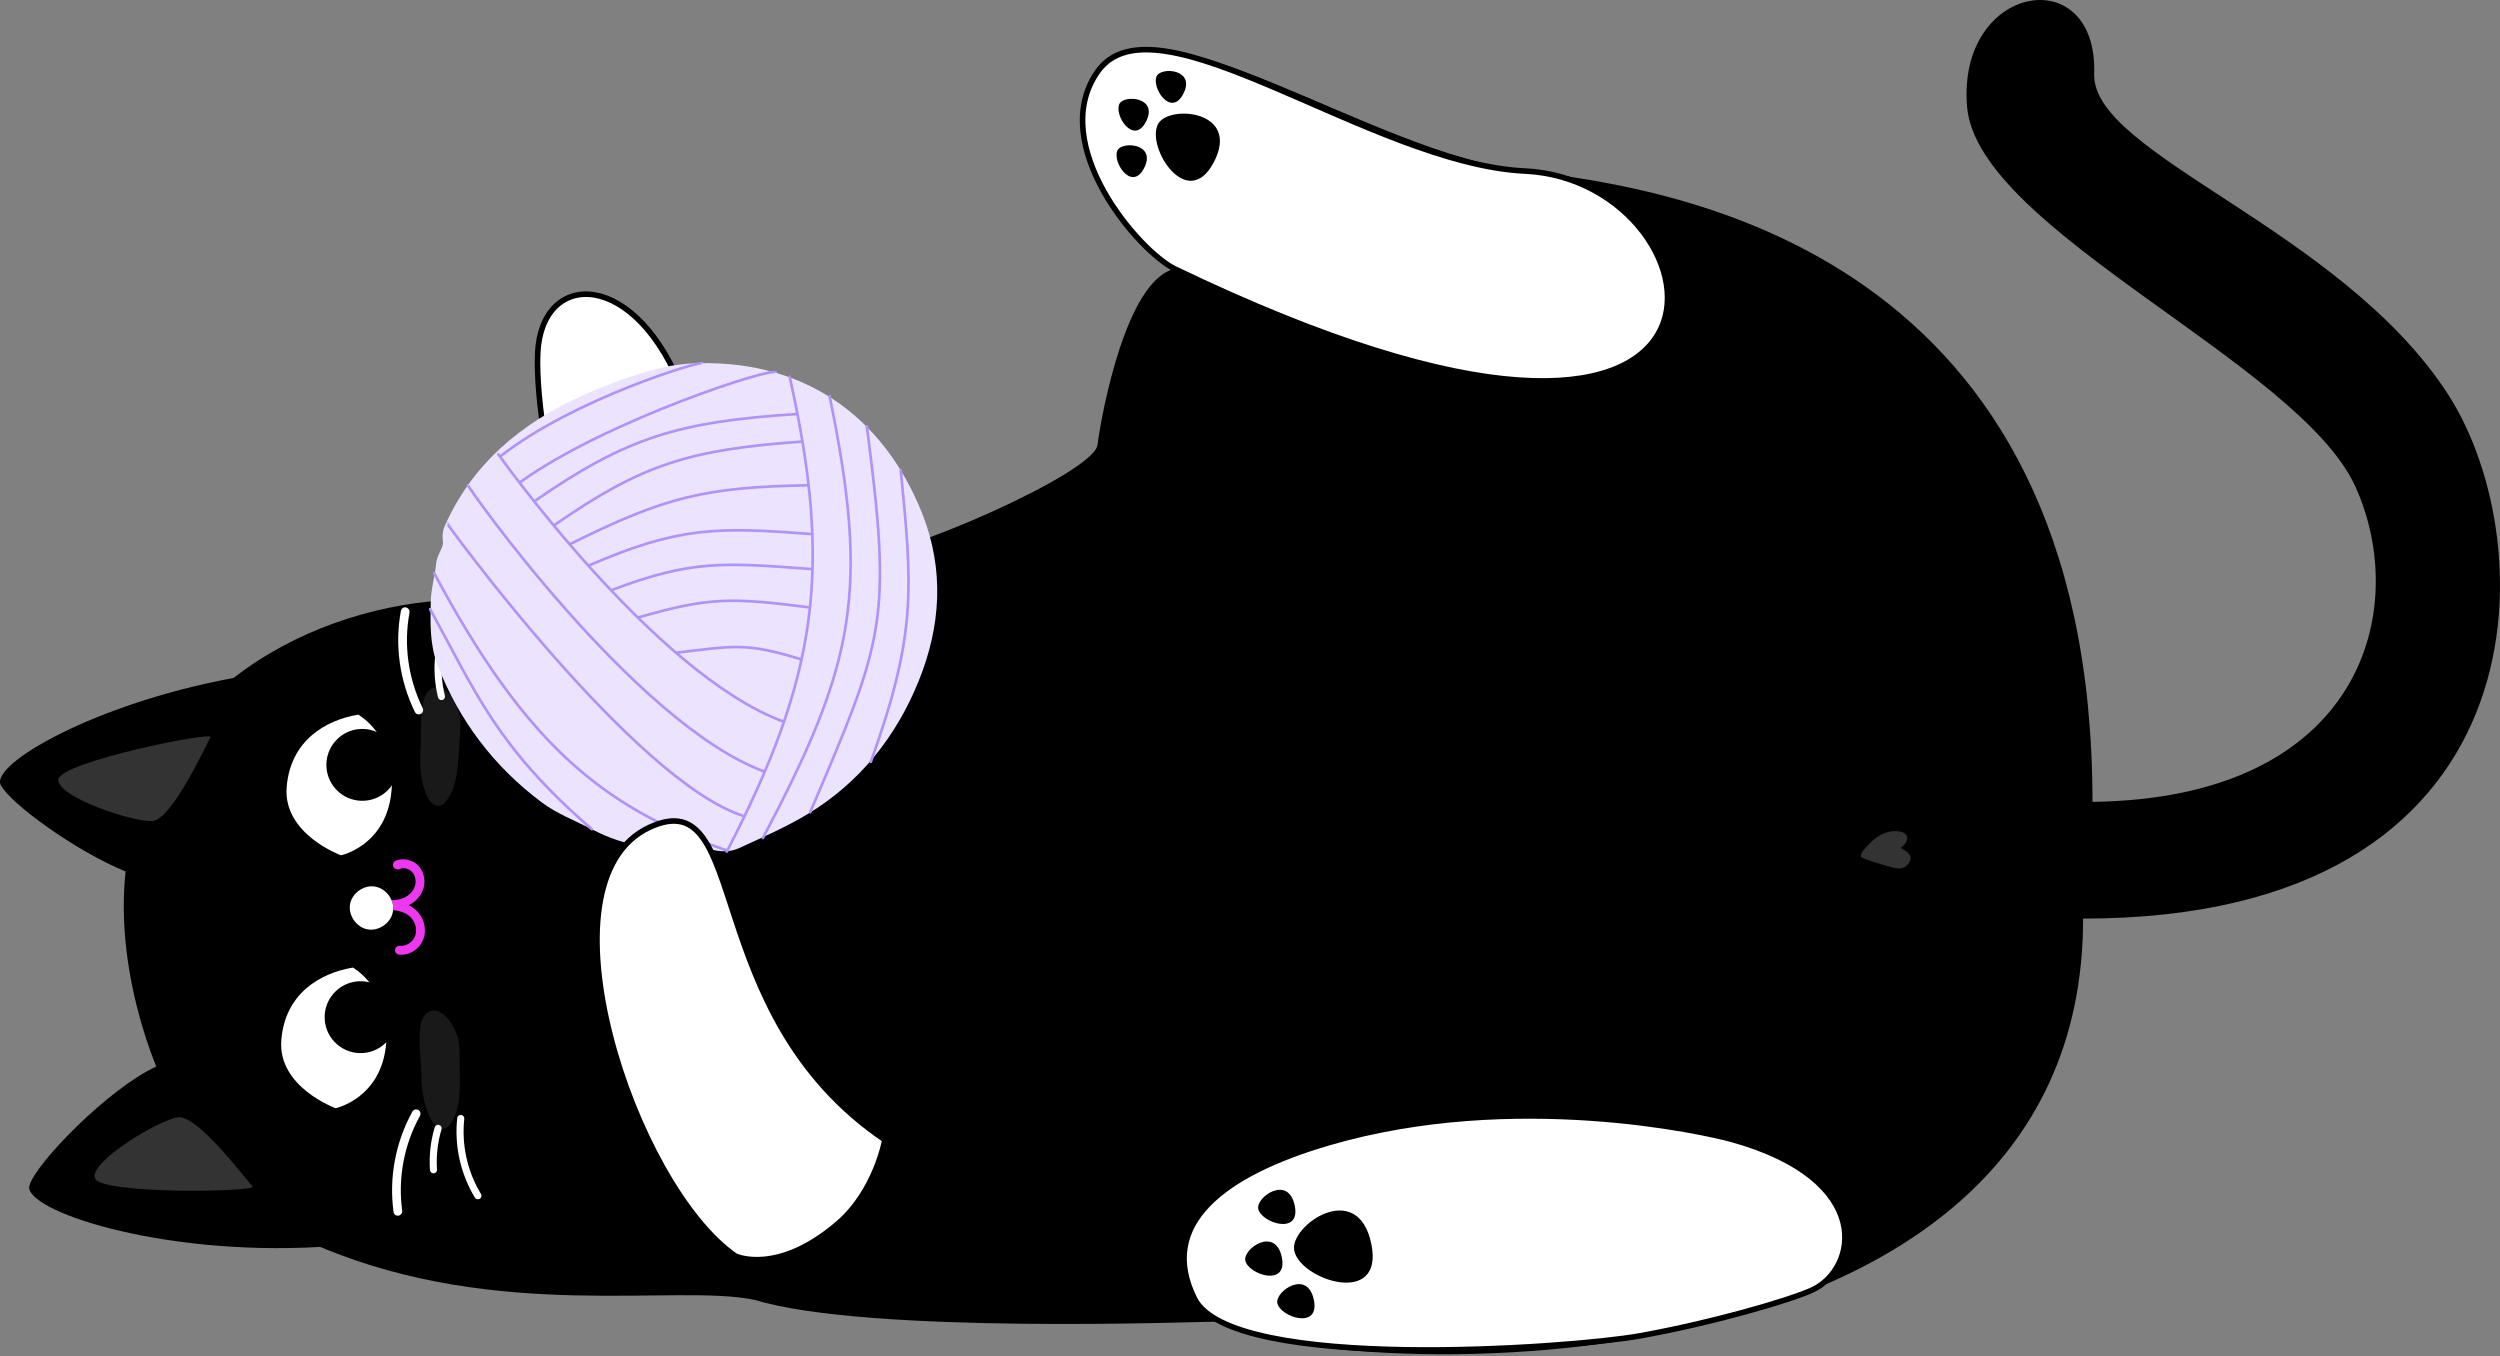 <?xml version="1.0" encoding="utf-8"?>
<svg xmlns="http://www.w3.org/2000/svg" fill="none" height="100%" overflow="visible" preserveAspectRatio="none" style="display: block;" viewBox="0 0 448 243" width="100%">
<rect x="0" y="0" width="448" height="243" fill="#808080" stroke="none"/>
<g id="Group 120">
<g id="Group">
<g id="Group_2">
<path d="M218.116 236.835C214.963 236.835 155.577 239.141 135.252 232.945C121.255 229.978 89.394 236.909 57.385 223.448C28.418 225.114 4.031 216.807 5.273 212.449C6.411 208.455 19.366 195.128 27.994 191.119C26.618 187.705 25.428 184.032 24.446 180.053C22.282 171.225 21.754 163.282 22.505 156.172C13.424 152.446 1.733 143.893 0.127 140.658C-1.718 136.955 16.793 126.141 41.886 121.478C63.721 104.41 97.255 103.629 107.928 115.231C103.949 110.136 95.753 77.933 96.363 63.319C96.995 48.178 114.19 47.999 122.616 70.801C126.974 82.589 144.942 99.91 153.145 99.91C161.349 99.91 196.043 84.768 196.675 79.726C197.307 74.676 201.725 50.074 210.553 48.178C204.462 44.556 187.564 25.933 196.675 12.851C206.983 -1.956 245.574 27.495 273.337 30.648C301.1 33.802 374.972 45.523 374.972 143.693C423.552 143.06 431.993 108.983 422.072 87.17C412.017 65.045 354.401 41.246 352.505 19.165C350.616 -2.915 375.939 -7.266 375.277 13.231C374.809 27.733 419.565 40.993 438.738 70.742C456.037 97.582 456.573 164.613 373.292 164.613C373.292 254.521 233.89 246.927 218.116 236.835Z" fill="black" id="Vector"/>
<path d="M31.876 200.222C35.416 199.716 44.273 211.623 45.263 212.612C46.252 213.609 17.991 214.1 17.002 211.125C16.012 208.157 28.41 200.72 31.876 200.222Z" fill="white" id="Vector_2" opacity="0.2"/>
<path d="M27.332 147.113C30.901 146.838 36.978 133.302 37.729 132.12C38.48 130.937 10.784 136.545 10.457 139.669C10.122 142.785 23.829 147.373 27.332 147.113Z" fill="white" id="Vector_3" opacity="0.2"/>
</g>
</g>
<path d="M196.668 12.866C187.557 25.955 204.164 45.121 210.545 48.192C320.949 101.323 309.883 32.396 273.329 30.656C245.634 29.347 206.975 -1.941 196.668 12.866Z" fill="white" id="Vector_4" stroke="black"/>
<g id="Group_3">
<path d="M207.518 22.237C209.385 18.697 222.445 19.738 217.499 29.101C212.784 38.048 205.324 26.394 207.518 22.237Z" fill="black" id="Vector_5"/>
<path d="M207.295 13.61C208.18 11.929 214.368 12.427 212.025 16.86C209.787 21.099 206.254 15.581 207.295 13.61Z" fill="black" id="Vector_6"/>
<path d="M200.609 18.593C201.494 16.919 207.682 17.41 205.339 21.843C203.101 26.082 199.568 20.563 200.609 18.593Z" fill="black" id="Vector_7"/>
<path d="M200.267 26.922C201.152 25.249 207.34 25.74 204.997 30.172C202.759 34.411 199.226 28.893 200.267 26.922Z" fill="black" id="Vector_8"/>
</g>
<path d="M340.549 151.959C340.549 151.959 343.167 152.967 342.147 154.528C341.003 156.282 339.593 155.545 337.561 155.003C335.529 154.466 333.536 153.666 333.488 153.587C333.441 153.512 333.361 153.012 334.05 152.233C334.736 151.455 336.82 148.827 339.768 148.939C342.717 149.052 341.884 151.151 340.549 151.959Z" fill="#333333" id="Vector_9"/>
<path d="M238.167 204.751C219.143 210.299 207.407 219.387 214.048 232.715C220.689 246.042 281.495 241.602 293.789 239.401C306.893 237.05 320.577 233.057 324.712 231.183C332.782 227.538 336.27 211.385 310.299 204.164C305.74 202.899 271.411 195.061 238.167 204.751Z" fill="white" id="Vector_10" stroke="black"/>
<g id="Group_4">
<path d="M231.927 224.11C231.02 219.626 243.35 211.088 245.752 222.958C248.051 234.314 232.998 229.391 231.927 224.11Z" fill="black" id="Vector_11"/>
<path d="M225.479 216.621C225.048 214.494 230.886 210.448 232.024 216.078C233.117 221.455 225.985 219.12 225.479 216.621Z" fill="black" id="Vector_12"/>
<path d="M223.159 225.888C222.727 223.761 228.565 219.707 229.711 225.337C230.797 230.722 223.672 228.387 223.159 225.888Z" fill="black" id="Vector_13"/>
<path d="M228.9 233.518C228.469 231.399 234.307 227.353 235.452 232.975C236.538 238.352 229.406 236.017 228.9 233.518Z" fill="black" id="Vector_14"/>
</g>
<path d="M122.609 70.823C114.182 48.021 96.988 48.2 96.356 63.342C96.006 71.664 98.52 85.69 101.48 97.166C101.48 97.166 107.162 109.682 124.379 102.32C134.798 97.865 134.798 88.182 134.798 88.182C129.384 82.686 124.587 76.178 122.609 70.823Z" fill="white" id="Vector_15" stroke="black"/>
<g id="Group_5">
<g id="Group_6">
<g id="Group_7">
<path d="M60.145 198.593C60.145 198.593 49.777 194.815 50.409 186.441C51.041 178.067 57.348 174.37 63.238 173.389C63.238 173.389 70.036 177.107 69.203 186.984C68.362 196.853 60.145 198.593 60.145 198.593Z" fill="white" id="Vector_16"/>
</g>
</g>
<g id="Group_8">
<path d="M61.104 153.271C61.104 153.271 50.736 149.493 51.369 141.119C52.001 132.744 58.307 129.048 64.198 128.066C64.198 128.066 70.995 131.785 70.162 141.662C69.322 151.531 61.104 153.271 61.104 153.271Z" fill="white" id="Vector_17"/>
</g>
<g id="Group_9">
<path d="M70.415 155.138C70.482 155.502 70.802 155.77 71.174 155.785L71.337 155.792C71.538 155.8 71.724 155.733 71.865 155.614C72.557 155.473 73.368 155.726 73.858 156.268C74.431 156.901 74.632 157.919 74.349 158.804C74.074 159.667 73.36 160.433 72.445 160.85C71.672 161.199 70.921 161.348 70.162 161.296C70.393 161.846 70.504 162.449 70.445 163.073C71.516 163.185 72.728 163.557 73.487 164.271C74.416 165.141 74.796 166.539 74.409 167.669C74.022 168.8 72.795 169.618 71.672 169.491C71.233 169.439 70.839 169.759 70.794 170.191C70.742 170.629 71.062 171.024 71.493 171.068C73.375 171.284 75.279 170.042 75.911 168.183C76.104 167.617 76.179 167.015 76.134 166.42C76.052 165.2 75.502 163.988 74.565 163.111C74.186 162.754 73.725 162.456 73.241 162.218C74.49 161.601 75.465 160.515 75.859 159.28C76.03 158.76 76.09 158.209 76.052 157.674C75.993 156.752 75.636 155.859 75.026 155.19C73.992 154.059 72.245 153.665 70.876 154.26C70.534 154.409 70.341 154.774 70.415 155.138Z" fill="#EE38F0" id="Vector_18"/>
</g>
<g id="Group_10">
<path d="M62.725 162.062C62.391 164.047 63.87 166.167 65.849 166.539C67.827 166.911 69.976 165.468 70.385 163.497C70.415 163.356 70.438 163.214 70.445 163.081C70.504 162.456 70.393 161.846 70.162 161.303C69.634 160.031 68.452 159.065 67.15 158.864C65.15 158.559 63.06 160.068 62.725 162.062Z" fill="white" id="Vector_19"/>
</g>
<g id="Group_11">
<path d="M69.802 141.274C72.127 138.582 71.829 134.515 69.137 132.19C66.445 129.865 62.378 130.163 60.053 132.855C57.729 135.547 58.026 139.614 60.718 141.938C63.41 144.263 67.477 143.966 69.802 141.274Z" fill="black" id="Vector_20"/>
</g>
<g id="Group_12">
<path d="M69.491 186.487C71.816 183.795 71.519 179.728 68.827 177.403C66.135 175.079 62.068 175.376 59.743 178.068C57.418 180.76 57.716 184.827 60.408 187.152C63.1 189.477 67.167 189.179 69.491 186.487Z" fill="black" id="Vector_21"/>
</g>
<g id="Group_13" opacity="0.1">
<path d="M75.383 133.853C75.168 136.813 75.272 139.884 76.484 142.591C76.9 143.514 77.659 144.495 78.663 144.384C79.317 144.309 79.816 143.781 80.188 143.239C82.077 140.494 82.069 136.932 82.3 133.607C82.419 131.919 82.612 130.224 82.419 128.543C82.158 126.364 79.622 121.277 76.811 123.805C75.056 125.382 75.539 131.703 75.383 133.853Z" fill="white" id="Vector_22"/>
</g>
<g id="Group_14" opacity="0.1">
<path d="M76.142 181.897C74.513 183.6 75.472 189.862 75.487 192.019C75.502 194.986 75.837 198.043 77.257 200.646C77.741 201.531 78.581 202.453 79.57 202.267C80.217 202.141 80.671 201.575 80.998 201.01C82.671 198.132 82.396 194.577 82.374 191.245C82.359 189.557 82.426 187.846 82.099 186.188C81.675 184.039 78.752 179.167 76.142 181.897Z" fill="white" id="Vector_23"/>
</g>
<g id="Group_15">
<path d="M78.313 209.711C78.321 209.674 78.321 209.63 78.313 209.592C78.15 207.153 78.417 204.729 79.117 202.378C79.221 202.044 79.027 201.687 78.693 201.59C78.358 201.486 78.001 201.679 77.904 202.014C77.16 204.505 76.871 207.078 77.049 209.674C77.071 210.024 77.376 210.291 77.726 210.262C78.038 210.239 78.276 210.001 78.313 209.711Z" fill="white" id="Vector_24"/>
</g>
<g id="Group_16">
<path d="M86.271 214.352C86.286 214.218 86.264 214.07 86.182 213.943C83.75 209.935 82.694 205.16 83.2 200.497C83.237 200.147 82.984 199.835 82.634 199.798C82.285 199.761 81.965 200.006 81.935 200.363C81.4 205.301 82.523 210.359 85.096 214.605C85.275 214.903 85.669 214.999 85.966 214.821C86.145 214.717 86.249 214.538 86.271 214.352Z" fill="white" id="Vector_25"/>
</g>
<g id="Group_17">
<path d="M71.977 217.446C72.066 217.297 72.103 217.119 72.073 216.933C71.278 211.154 72.401 205.13 75.249 199.976C75.465 199.589 75.331 199.106 74.952 198.905C74.572 198.697 74.089 198.838 73.888 199.225C70.876 204.684 69.679 211.065 70.527 217.186C70.586 217.617 70.98 217.914 71.412 217.84C71.657 217.81 71.858 217.654 71.977 217.446Z" fill="white" id="Vector_26"/>
</g>
<g id="Group_18">
<path d="M79.265 117.313C79.265 117.35 79.265 117.394 79.265 117.432C78.983 119.864 79.139 122.295 79.726 124.675C79.808 125.017 79.6 125.36 79.265 125.441C78.923 125.523 78.581 125.315 78.499 124.98C77.874 122.459 77.711 119.871 78.008 117.29C78.046 116.941 78.365 116.695 78.715 116.733C79.012 116.77 79.243 117.015 79.265 117.313Z" fill="white" id="Vector_27"/>
</g>
<g id="Group_19">
<path d="M87.439 113.059C87.446 113.192 87.416 113.334 87.335 113.46C84.717 117.35 83.43 122.065 83.713 126.75C83.735 127.1 83.467 127.405 83.118 127.42C82.768 127.442 82.463 127.174 82.448 126.825C82.151 121.864 83.512 116.866 86.286 112.754C86.479 112.464 86.874 112.389 87.171 112.583C87.327 112.694 87.424 112.873 87.439 113.059Z" fill="white" id="Vector_28"/>
</g>
<g id="Group_20">
<path d="M73.308 109.28C73.39 109.437 73.42 109.615 73.383 109.794C72.312 115.528 73.145 121.596 75.74 126.884C75.934 127.278 75.777 127.754 75.391 127.94C75.004 128.126 74.528 127.97 74.342 127.568C71.598 121.968 70.705 115.542 71.843 109.466C71.925 109.035 72.334 108.76 72.758 108.849C73.003 108.909 73.197 109.072 73.308 109.28Z" fill="white" id="Vector_29"/>
</g>
</g>
<g id="Group_21">
<path d="M123.456 65.157C143.648 64.026 158.232 74.364 165.253 92.012C169.276 102.134 168.599 112.293 164.583 122.147C160.53 132.098 154.008 140.279 144.711 145.894C140.829 148.237 136.62 150.052 132.492 151.963C130.886 152.707 129.116 152.684 127.323 152.193C125.055 151.583 122.69 151.405 120.355 151.665C115.208 152.216 110.478 150.899 106.009 148.586C102.997 147.025 99.784 145.82 97.04 143.76C88.516 137.371 82.321 129.213 78.447 119.284C76.982 115.551 77.108 111.609 77.197 107.719C77.249 105.473 77.956 103.213 78.149 101.048C78.298 99.368 79.57 98.066 79.376 96.965C79.094 95.299 79.696 94.191 80.291 92.979C85.832 81.541 95.307 74.587 106.73 69.857C110.776 68.184 114.896 66.726 119.165 65.759C120.823 65.387 122.534 65.283 123.456 65.157Z" fill="#ECE4FE" id="Vector_30"/>
<g id="Vector_31">
<path d="M141.506 67.514C149.248 102.045 146.452 121.255 130.246 152.603Z" fill="#ECE4FE"/>
<path d="M141.506 67.514C149.248 102.045 146.452 121.255 130.246 152.603" stroke="#AF93F9" stroke-linecap="round" stroke-width="0.481"/>
</g>
<path d="M148.661 70.98C155.837 105.868 153.272 118.845 136.716 150.163" id="Vector_32" stroke="#AF93F9" stroke-linecap="round" stroke-width="0.481"/>
<path d="M155.332 76.387C159.92 111.401 158.433 114.487 145.187 145.552" id="Vector_33" stroke="#AF93F9" stroke-linecap="round" stroke-width="0.481"/>
<g id="Vector_34">
<path d="M161.415 84.24C163.46 105.25 164.368 113.357 156.053 136.523Z" fill="#ECE4FE"/>
<path d="M161.415 84.24C163.46 105.25 164.368 113.357 156.053 136.523" stroke="#AF93F9" stroke-linecap="round" stroke-width="0.481"/>
</g>
<g id="Vector_35">
<path d="M137.051 138.293C113.684 129.8 83.14 86.419 83.876 86.94Z" fill="#ECE4FE"/>
<path d="M137.051 138.293C113.684 129.8 83.14 86.419 83.876 86.94" stroke="#AF93F9" stroke-width="0.481"/>
</g>
<g id="Vector_36">
<path d="M140.517 129.361C117.149 120.868 88.881 80.871 89.015 80.99Z" fill="#ECE4FE"/>
<path d="M140.517 129.361C117.149 120.868 88.881 80.871 89.015 80.99" stroke="#AF93F9" stroke-width="0.481"/>
</g>
<g id="Vector_37">
<path d="M133.266 146.236C113.617 140.011 79.808 93.574 80.001 93.619Z" fill="#ECE4FE"/>
<path d="M133.266 146.236C113.617 140.011 79.808 93.574 80.001 93.619" stroke="#AF93F9" stroke-width="0.481"/>
</g>
<g id="Vector_38">
<path d="M130.291 152.409C107.429 144.704 93.73 132.493 77.807 102.714Z" fill="#ECE4FE"/>
<path d="M130.291 152.409C107.429 144.704 93.73 132.493 77.807 102.714" stroke="#AF93F9" stroke-linecap="round" stroke-width="0.481"/>
</g>
<g id="Vector_39">
<path d="M106.068 148.601C88.955 133.824 85.118 123.776 77.078 109.162Z" fill="#ECE4FE"/>
<path d="M106.068 148.601C88.955 133.824 85.118 123.776 77.078 109.162" stroke="#AF93F9" stroke-linecap="round" stroke-width="0.481"/>
</g>
<g id="Vector_40">
<path d="M143.759 118.221C133.452 114.985 131.258 115.826 121.24 116.956ZM114.249 110.687C127.16 106.946 131.146 107.08 145.225 108.865Z" fill="#ECE4FE"/>
<path d="M143.759 118.221C133.452 114.985 131.258 115.826 121.24 116.956M114.249 110.687C127.16 106.946 131.146 107.08 145.225 108.865" stroke="#AF93F9" stroke-width="0.481"/>
</g>
<g id="Vector_41">
<path d="M145.611 101.993C129.51 100.788 123.992 100.312 109.519 105.771Z" fill="#ECE4FE"/>
<path d="M145.611 101.993C129.51 100.788 123.992 100.312 109.519 105.771" stroke="#AF93F9" stroke-width="0.481"/>
</g>
<g id="Vector_42">
<path d="M145.597 95.723C128.29 94.362 121.471 94.422 105.399 101.39Z" fill="#ECE4FE"/>
<path d="M145.597 95.723C128.29 94.362 121.471 94.422 105.399 101.39" stroke="#AF93F9" stroke-width="0.481"/>
</g>
<g id="Vector_43">
<path d="M145.016 86.962C126.334 87.275 119.143 89.037 102.134 97.516Z" fill="#ECE4FE"/>
<path d="M145.016 86.962C126.334 87.275 119.143 89.037 102.134 97.516" stroke="#AF93F9" stroke-width="0.481"/>
</g>
<g id="Vector_44">
<path d="M143.752 79.131C123.568 80.574 115.119 83.132 99.234 94.169Z" fill="#ECE4FE"/>
<path d="M143.752 79.131C123.568 80.574 115.119 83.132 99.234 94.169" stroke="#AF93F9" stroke-width="0.481"/>
</g>
<g id="Vector_45">
<path d="M142.942 74.185C121.656 75.554 112.375 78.32 95.805 89.796Z" fill="#ECE4FE"/>
<path d="M142.942 74.185C121.656 75.554 112.375 78.32 95.805 89.796" stroke="#AF93F9" stroke-width="0.481"/>
</g>
<g id="Vector_46">
<path d="M139.044 66.808C139.506 65.32 108.597 75.293 93.157 86.449Z" fill="#ECE4FE"/>
<path d="M139.044 66.808C139.506 65.32 108.597 75.293 93.157 86.449" stroke="#AF93F9" stroke-width="0.481"/>
</g>
<g id="Vector_47">
<path d="M125.873 65.112C125.769 64.547 102.855 71.419 89.587 81.831Z" fill="#ECE4FE"/>
<path d="M125.873 65.112C125.769 64.547 102.855 71.419 89.587 81.831" stroke="#AF93F9" stroke-width="0.481"/>
</g>
</g>
<path d="M116.451 148.229C95.366 157.912 113.498 212.471 131.793 225.084C131.793 225.084 139.208 228.602 150.089 219.335C156.953 213.49 158.567 204.26 158.567 204.26C124.855 181.458 134.776 139.81 116.451 148.229Z" fill="white" id="Vector_48" stroke="black"/>
</g>
</svg>